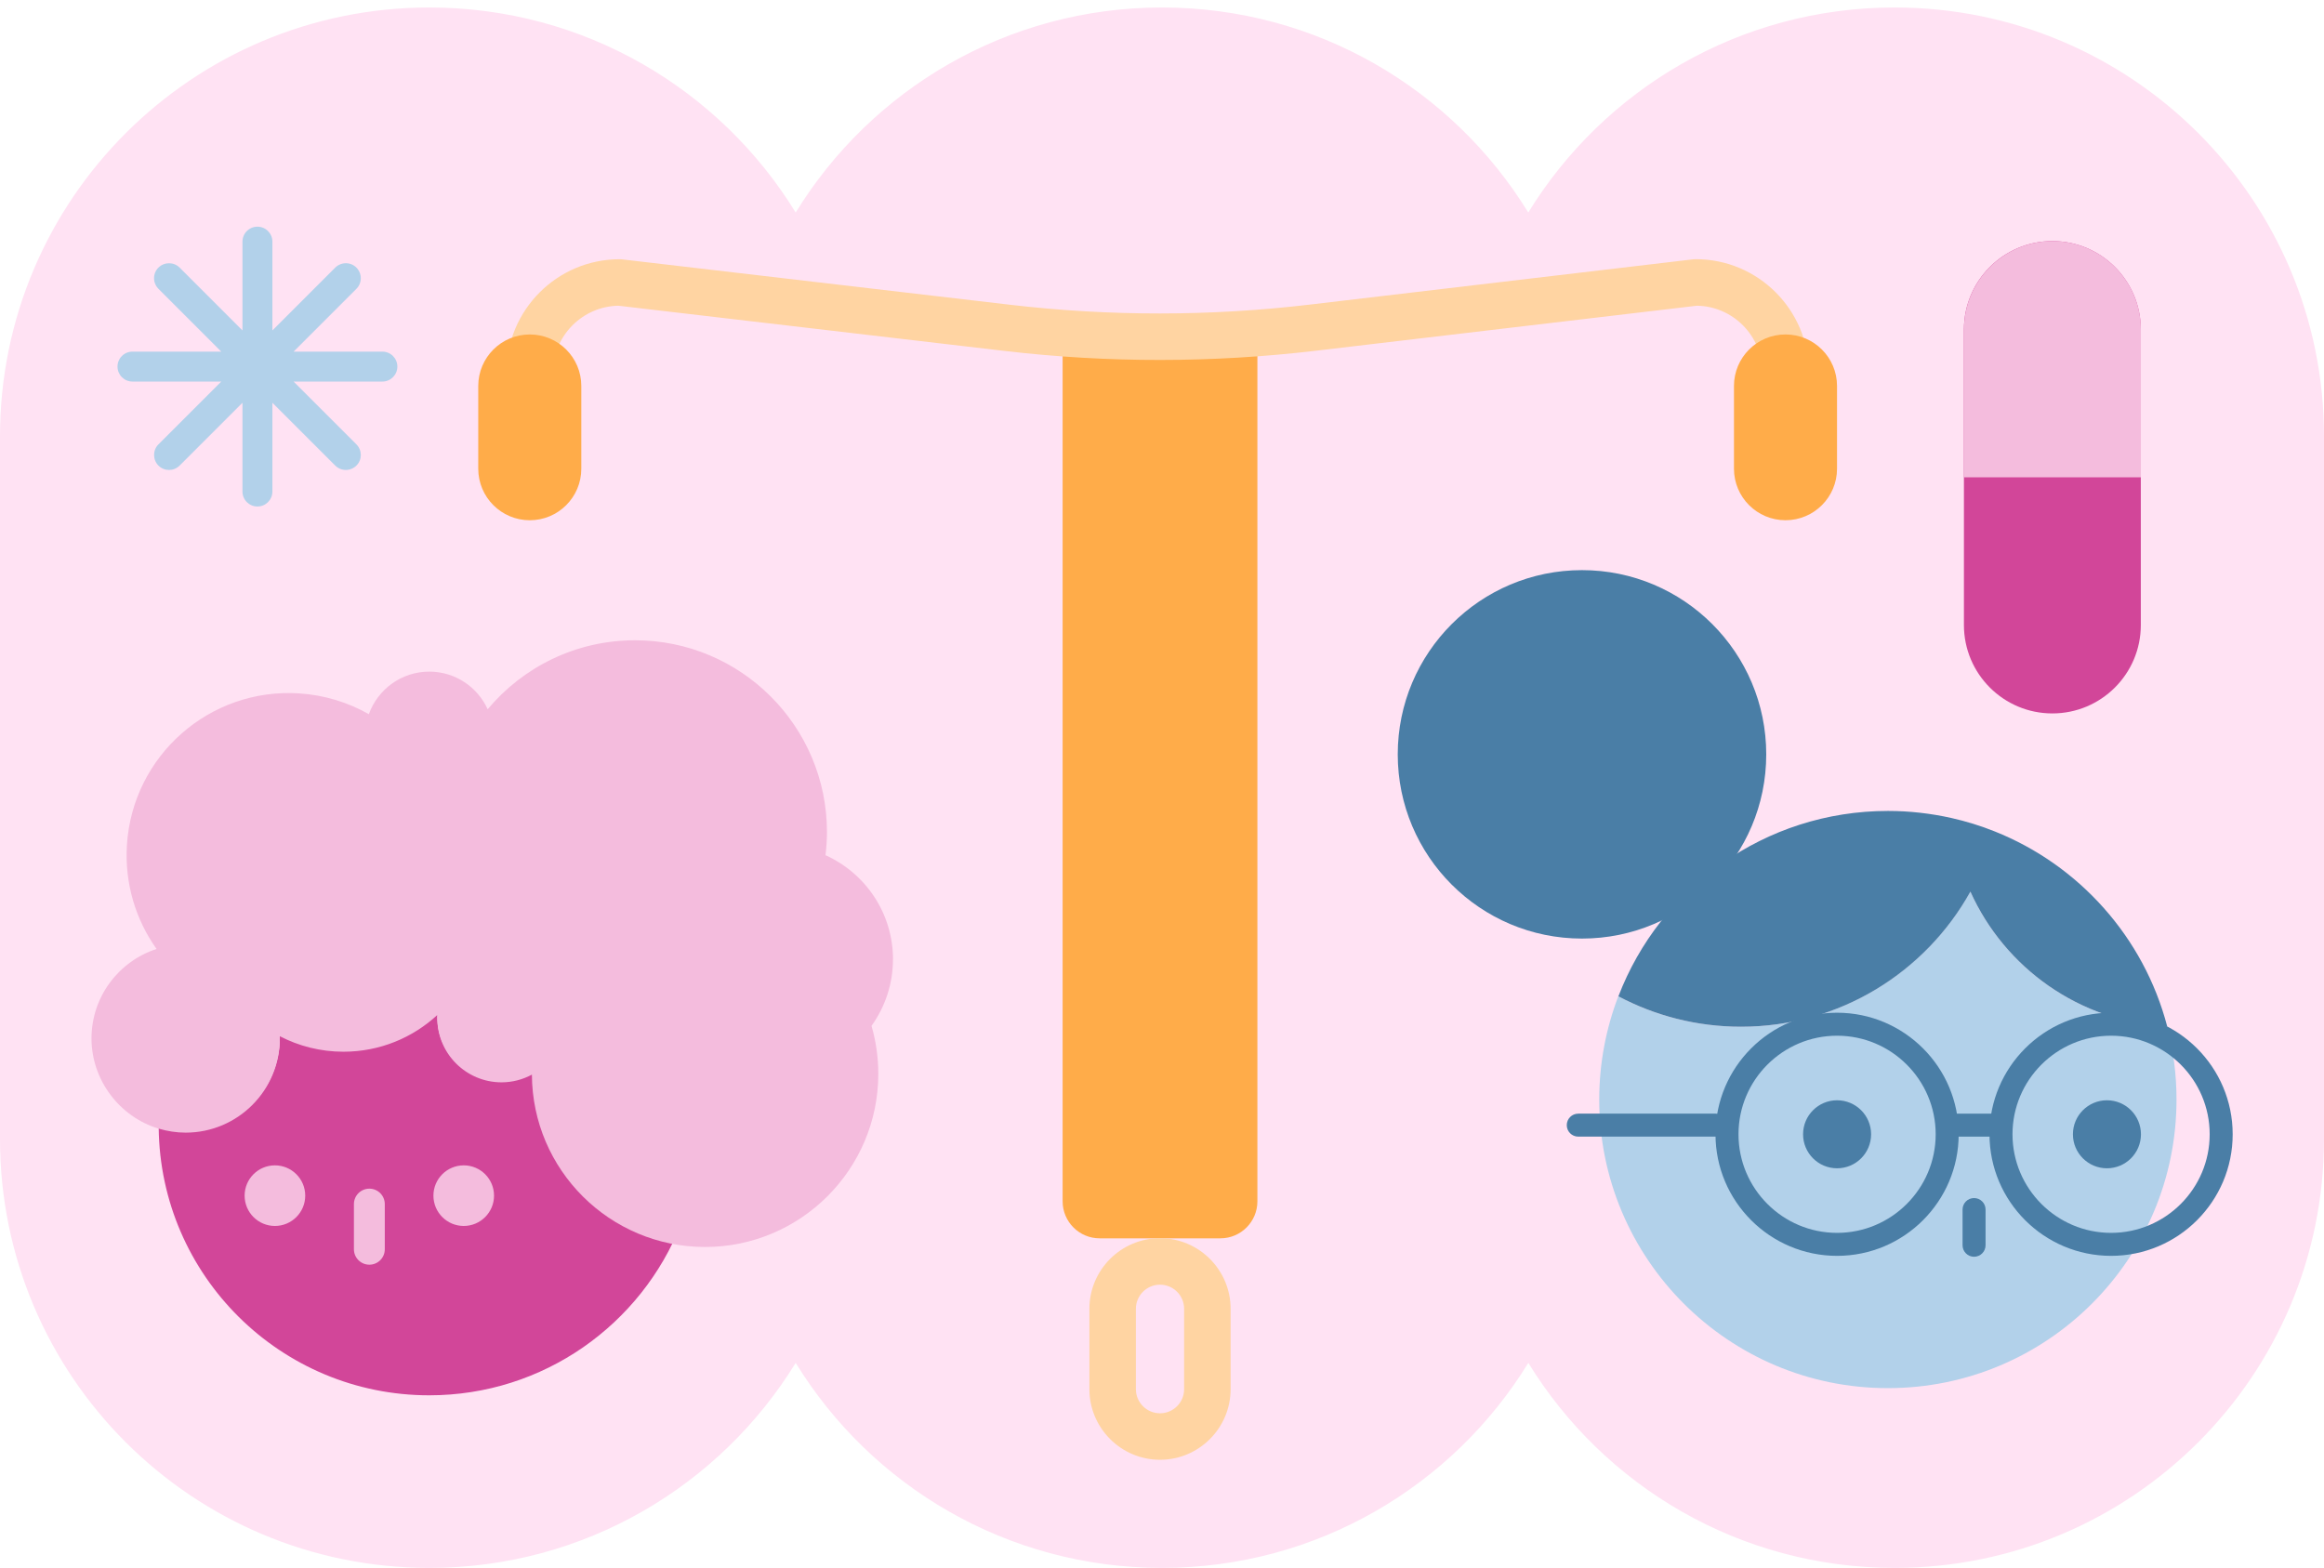 <svg width="166" height="112" viewBox="0 0 166 112" fill="none" xmlns="http://www.w3.org/2000/svg">
<path d="M135.327 0.535C124.256 0.535 114.556 6.397 109.162 15.182C103.771 6.397 94.072 0.535 83 0.535C71.928 0.535 62.229 6.397 56.834 15.182C51.444 6.397 41.744 0.535 30.672 0.535C13.733 0.535 0 14.255 0 31.174V81.371C0 98.294 13.733 112.01 30.669 112.01C41.74 112.01 51.44 106.148 56.834 97.363C62.225 106.148 71.925 112.01 83 112.01C94.072 112.01 103.771 106.148 109.166 97.363C114.556 106.148 124.256 112.01 135.331 112.01C152.27 112.01 166 98.29 166 81.371V31.174C166 14.251 152.267 0.535 135.331 0.535H135.327Z" fill="#FFE2F3"/>
<path d="M27.314 25.12H20.971L25.459 20.632C25.875 20.216 25.875 19.538 25.459 19.118C25.043 18.698 24.365 18.702 23.945 19.118L19.457 23.606V17.263C19.457 16.673 18.979 16.194 18.388 16.194C17.797 16.194 17.319 16.673 17.319 17.263V23.606L12.831 19.118C12.415 18.702 11.737 18.702 11.317 19.118C10.897 19.534 10.901 20.212 11.317 20.632L15.805 25.12H9.462C8.871 25.12 8.393 25.599 8.393 26.189C8.393 26.78 8.871 27.258 9.462 27.258H15.805L11.317 31.746C10.901 32.162 10.901 32.84 11.317 33.26C11.733 33.68 12.411 33.676 12.831 33.26L17.319 28.772V35.115C17.319 35.706 17.797 36.184 18.388 36.184C18.979 36.184 19.457 35.706 19.457 35.115V28.772L23.945 33.26C24.361 33.676 25.039 33.676 25.459 33.26C25.879 32.844 25.875 32.166 25.459 31.746L20.971 27.258H27.314C27.904 27.258 28.383 26.78 28.383 26.189C28.383 25.599 27.904 25.12 27.314 25.12Z" fill="#B2D1EA"/>
<path d="M87.171 22.518H78.546C77.085 22.518 75.902 23.701 75.902 25.161V85.821C75.902 87.281 77.085 88.465 78.546 88.465H87.171C88.631 88.465 89.814 87.281 89.814 85.821V25.161C89.814 23.701 88.631 22.518 87.171 22.518Z" fill="#FFAC49"/>
<path d="M127.54 34.753C126.623 34.753 125.88 34.009 125.88 33.092V26.594C125.88 24 123.794 21.885 121.212 21.84L93.937 25.062C86.588 25.929 79.136 25.933 71.788 25.074L44.169 21.84C41.588 21.89 39.502 24.004 39.502 26.594V33.092C39.502 34.009 38.758 34.753 37.841 34.753C36.924 34.753 36.181 34.009 36.181 33.092V26.594C36.181 22.141 39.803 18.519 44.256 18.519C44.322 18.519 44.384 18.519 44.45 18.531L72.172 21.774C79.264 22.604 86.456 22.6 93.548 21.761L120.931 18.527C120.997 18.519 121.059 18.515 121.125 18.515C125.578 18.515 129.201 22.137 129.201 26.59V33.088C129.201 34.005 128.457 34.748 127.54 34.748V34.753Z" fill="#FFD4A2"/>
<path d="M41.522 27.574C41.522 25.541 39.874 23.894 37.841 23.894C35.809 23.894 34.161 25.541 34.161 27.574V33.485C34.161 35.518 35.809 37.166 37.841 37.166C39.874 37.166 41.522 35.518 41.522 33.485V27.574Z" fill="#FFAC49"/>
<path d="M123.855 33.485C123.855 35.517 125.503 37.165 127.536 37.165C129.568 37.165 131.216 35.517 131.216 33.485V27.573C131.216 25.541 129.568 23.893 127.536 23.893C125.503 23.893 123.855 25.541 123.855 27.573V33.485Z" fill="#FFAC49"/>
<path d="M82.858 104.285C80.078 104.285 77.814 102.021 77.814 99.241V93.5C77.814 90.72 80.078 88.456 82.858 88.456C85.638 88.456 87.901 90.72 87.901 93.5V99.241C87.901 102.021 85.638 104.285 82.858 104.285ZM82.858 91.777C81.907 91.777 81.135 92.55 81.135 93.5V99.241C81.135 100.191 81.907 100.964 82.858 100.964C83.808 100.964 84.58 100.191 84.58 99.241V93.5C84.58 92.55 83.808 91.777 82.858 91.777Z" fill="#FFD4A2"/>
<path d="M112.999 67.051C120.267 67.051 126.16 61.159 126.16 53.891C126.16 46.623 120.267 40.73 112.999 40.73C105.731 40.73 99.839 46.623 99.839 53.891C99.839 61.159 105.731 67.051 112.999 67.051Z" fill="#4A7EA6"/>
<path d="M140.738 63.697C143.187 69.139 148.522 73.002 154.796 73.325C155.233 74.994 155.465 76.743 155.465 78.55C155.465 89.934 146.237 99.167 134.848 99.167C123.464 99.167 114.231 89.938 114.231 78.55C114.231 75.953 114.718 73.47 115.593 71.177C118.205 72.561 121.186 73.348 124.35 73.348C131.4 73.348 137.541 69.45 140.735 63.697H140.738Z" fill="#B2D1EA"/>
<path d="M134.852 57.933C136.407 57.933 137.917 58.111 139.373 58.434C140.438 58.674 141.476 58.993 142.472 59.393C148.503 61.796 153.134 66.956 154.8 73.325C148.526 73.002 143.191 69.138 140.742 63.697C137.544 69.454 131.407 73.348 124.357 73.348C121.194 73.348 118.216 72.561 115.6 71.177C118.566 63.431 126.064 57.933 134.856 57.933H134.852Z" fill="#4A7EA6"/>
<path d="M150.496 83.462C151.837 83.462 152.925 82.374 152.925 81.032C152.925 79.69 151.837 78.603 150.496 78.603C149.154 78.603 148.066 79.69 148.066 81.032C148.066 82.374 149.154 83.462 150.496 83.462Z" fill="#4A7EA6"/>
<path d="M131.22 83.462C132.562 83.462 133.65 82.374 133.65 81.032C133.65 79.69 132.562 78.603 131.22 78.603C129.878 78.603 128.791 79.69 128.791 81.032C128.791 82.374 129.878 83.462 131.22 83.462Z" fill="#4A7EA6"/>
<path d="M122.536 81.032C122.536 76.245 126.429 72.348 131.22 72.348C136.008 72.348 139.905 76.241 139.905 81.032C139.905 85.82 136.012 89.717 131.22 89.717C126.433 89.717 122.536 85.824 122.536 81.032ZM124.178 81.032C124.178 84.915 127.338 88.075 131.22 88.075C135.103 88.075 138.263 84.915 138.263 81.032C138.263 77.15 135.103 73.99 131.22 73.99C127.338 73.99 124.178 77.15 124.178 81.032Z" fill="#4A7EA6"/>
<path d="M142.107 81.032C142.107 76.245 146.001 72.348 150.792 72.348C155.579 72.348 159.477 76.241 159.477 81.032C159.477 85.824 155.583 89.717 150.792 89.717C146.004 89.717 142.107 85.824 142.107 81.032ZM143.75 81.032C143.75 84.915 146.909 88.075 150.792 88.075C154.674 88.075 157.834 84.915 157.834 81.032C157.834 77.15 154.674 73.99 150.792 73.99C146.909 73.99 143.75 77.15 143.75 81.032Z" fill="#4A7EA6"/>
<path d="M122.566 79.558H112.733C112.279 79.558 111.912 79.925 111.912 80.379C111.912 80.833 112.279 81.2 112.733 81.2H122.566C123.02 81.2 123.387 80.833 123.387 80.379C123.387 79.925 123.02 79.558 122.566 79.558Z" fill="#4A7EA6"/>
<path d="M143.365 79.558H139.054V81.2H143.365V79.558Z" fill="#4A7EA6"/>
<path d="M141.826 86.409C141.826 85.956 141.458 85.588 141.004 85.588C140.551 85.588 140.183 85.956 140.183 86.409V88.96C140.183 89.414 140.551 89.782 141.004 89.782C141.458 89.782 141.826 89.414 141.826 88.96V86.409Z" fill="#4A7EA6"/>
<path d="M152.916 44.649V23.541C152.916 20.051 150.087 17.223 146.598 17.223C143.109 17.223 140.28 20.051 140.28 23.541V44.649C140.28 48.138 143.109 50.967 146.598 50.967C150.087 50.967 152.916 48.138 152.916 44.649Z" fill="#D24699"/>
<path d="M152.92 23.541V34.097H140.284V23.541C140.284 20.055 143.117 17.223 146.602 17.223C150.088 17.223 152.92 20.055 152.92 23.541Z" fill="#F4BCDD"/>
<path d="M38.434 77.569C38.434 77.166 38.459 76.773 38.508 76.381C37.753 76.925 36.828 77.251 35.825 77.251C33.291 77.251 31.237 75.197 31.237 72.663C31.237 72.585 31.244 72.507 31.248 72.43C29.483 74.061 27.126 75.064 24.532 75.064C22.89 75.064 21.343 74.661 19.982 73.954C19.982 74.01 19.989 74.061 19.989 74.117C19.989 77.832 16.977 80.844 13.262 80.844C12.592 80.844 11.945 80.744 11.335 80.559C11.445 91.137 20.055 99.68 30.66 99.68C38.83 99.68 45.812 94.612 48.642 87.448C48.535 87.448 48.427 87.456 48.316 87.456C42.855 87.456 38.43 83.03 38.43 77.569H38.434Z" fill="#D24699"/>
<path d="M26.383 84.917C25.776 84.917 25.28 85.409 25.28 86.019V89.246C25.28 89.853 25.772 90.348 26.383 90.348C26.993 90.348 27.485 89.856 27.485 89.246V86.019C27.485 85.413 26.993 84.917 26.383 84.917Z" fill="#F4BCDD"/>
<path d="M19.637 83.252C18.442 83.252 17.473 84.221 17.473 85.416C17.473 86.611 18.442 87.581 19.637 87.581C20.832 87.581 21.802 86.611 21.802 85.416C21.802 84.221 20.832 83.252 19.637 83.252Z" fill="#F4BCDD"/>
<path d="M33.124 83.252C31.929 83.252 30.959 84.221 30.959 85.416C30.959 86.611 31.929 87.581 33.124 87.581C34.319 87.581 35.288 86.611 35.288 85.416C35.288 84.221 34.319 83.252 33.124 83.252Z" fill="#F4BCDD"/>
<path d="M63.786 68.545C63.786 65.226 61.807 62.377 58.965 61.096C59.028 60.556 59.069 60.009 59.069 59.45C59.069 51.88 52.931 45.741 45.36 45.741C41.131 45.741 37.35 47.658 34.834 50.67C34.112 49.086 32.521 47.98 30.664 47.98C28.673 47.98 26.982 49.249 26.346 51.021C24.862 50.178 23.167 49.648 21.347 49.534C14.964 49.134 9.466 53.989 9.066 60.371C8.896 63.124 9.699 65.71 11.183 67.793C8.486 68.67 6.536 71.201 6.536 74.187C6.536 77.173 8.56 79.8 11.335 80.629C11.945 80.81 12.593 80.914 13.262 80.914C16.977 80.914 19.989 77.902 19.989 74.187C19.989 74.132 19.982 74.08 19.982 74.024C21.343 74.731 22.89 75.134 24.533 75.134C27.126 75.134 29.483 74.135 31.248 72.5C31.244 72.578 31.237 72.655 31.237 72.733C31.237 75.268 33.291 77.321 35.825 77.321C36.61 77.321 37.35 77.118 37.993 76.77C38.027 83.574 43.551 89.084 50.363 89.084C57.174 89.084 62.736 83.545 62.736 76.711C62.736 75.523 62.565 74.376 62.251 73.288C63.209 71.949 63.783 70.313 63.783 68.537L63.786 68.545Z" fill="#F4BCDD"/>
</svg>
